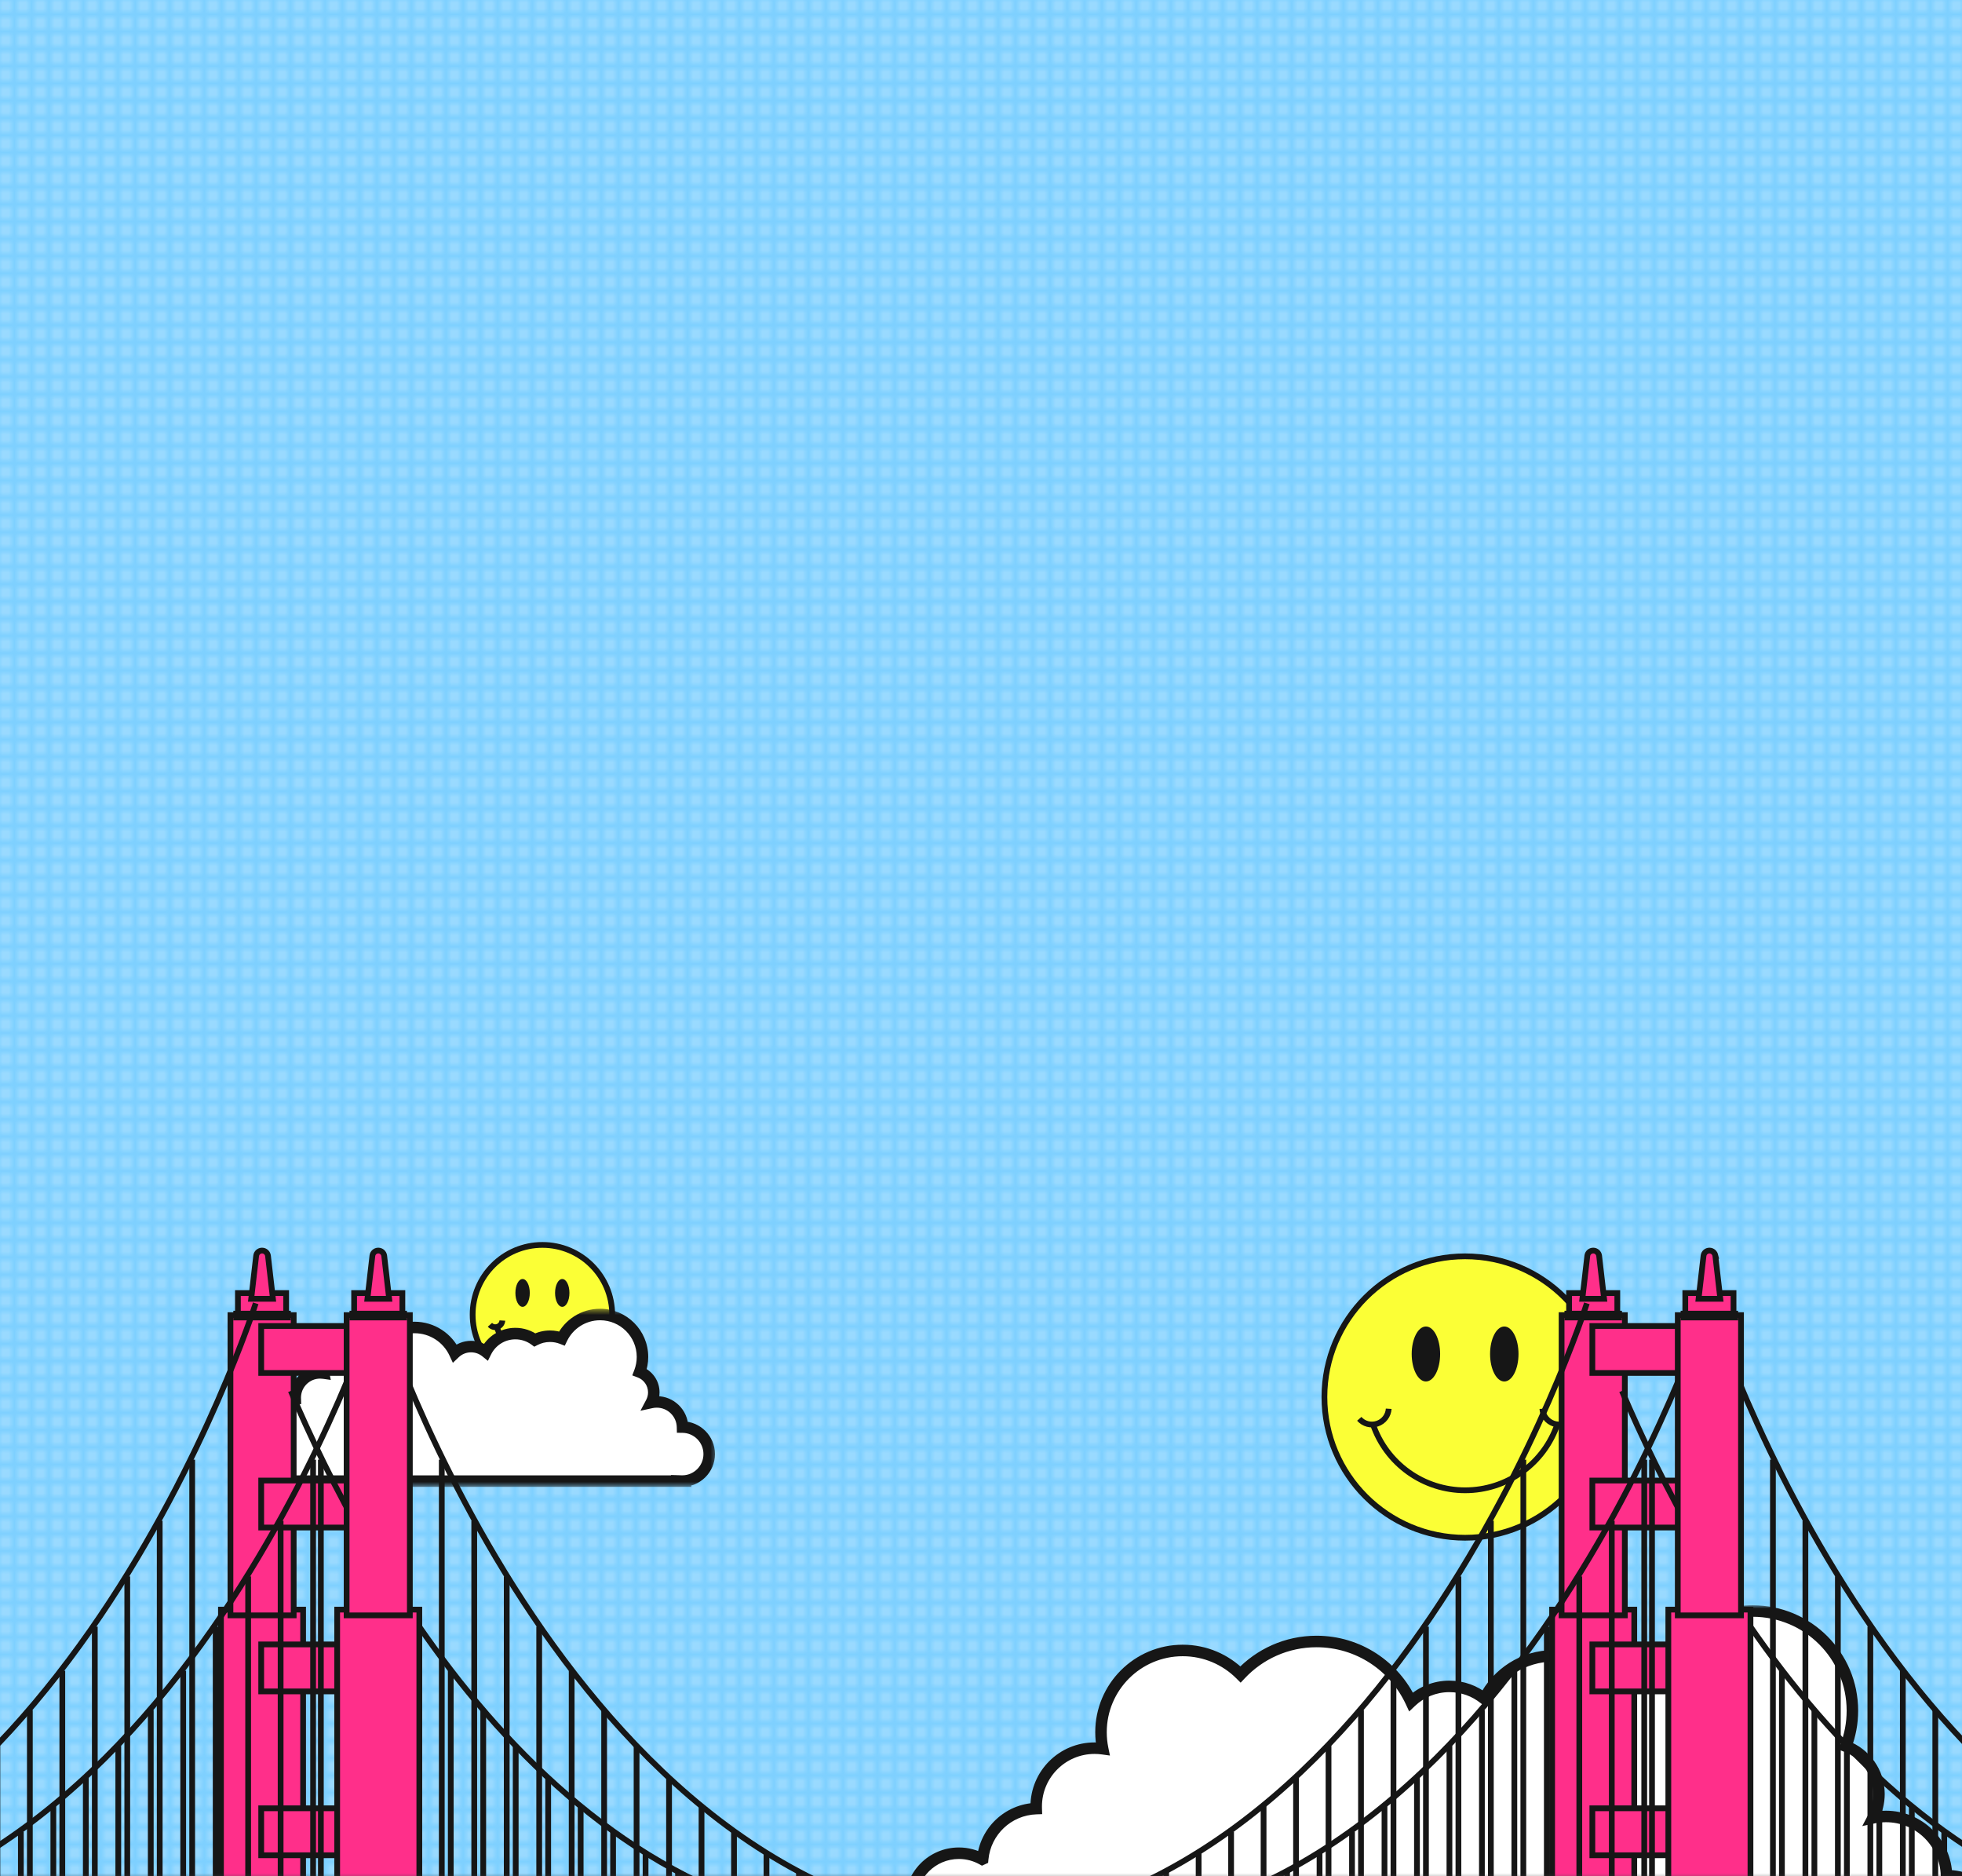 <svg width="341" height="326" viewBox="0 0 341 326" fill="none" xmlns="http://www.w3.org/2000/svg" xmlns:xlink="http://www.w3.org/1999/xlink">
    <rect x="0" y="0" width="341" height="326" fill="#333333" stroke="none"/>
    <g clip-path="url(#clip0_7_1994)">
        <mask id="mask0_7_1994" style="mask-type:alpha" maskUnits="userSpaceOnUse" x="-2" y="-2" width="345" height="329">
            <path d="M342 -1H-1V326H342V-1Z" fill="#C7FF4C" stroke="#161616" stroke-width="1.2"/>
        </mask>
        <g mask="url(#mask0_7_1994)">
            <path d="M342 -1H-1V326H342V-1Z" fill="#7ED0FF"/>
            <mask id="mask1_7_1994" style="mask-type:alpha" maskUnits="userSpaceOnUse" x="-1" y="-260" width="343" height="1012">
                <path d="M342 752L342 -260H-1L-1 752H342Z" fill="url(#pattern0_7_1994)"/>
            </mask>
            <g mask="url(#mask1_7_1994)">
                <path d="M342 -1H-1V337H342V-1Z" fill="#B6E4FF" stroke="#161616" stroke-width="1.2"/>
            </g>
            <path d="M94.274 240.585C100.972 240.585 106.401 235.156 106.401 228.458C106.401 221.76 100.972 216.331 94.274 216.331C87.576 216.331 82.147 221.76 82.147 228.458C82.147 235.156 87.576 240.585 94.274 240.585Z" fill="#FBFF36" stroke="#161616"/>
            <path d="M97.721 227.09C98.412 227.09 98.971 226.007 98.971 224.672C98.971 223.337 98.412 222.254 97.721 222.254C97.031 222.254 96.471 223.337 96.471 224.672C96.471 226.007 97.031 227.09 97.721 227.09Z" fill="#161616"/>
            <path d="M90.827 227.09C91.518 227.09 92.078 226.007 92.078 224.672C92.078 223.337 91.518 222.254 90.827 222.254C90.137 222.254 89.577 223.337 89.577 224.672C89.577 226.007 90.137 227.09 90.827 227.09Z" fill="#161616"/>
            <path d="M102.164 230.755C101.607 232.403 100.548 233.835 99.135 234.85C97.722 235.865 96.027 236.411 94.287 236.412C92.548 236.414 90.851 235.87 89.437 234.857C88.022 233.845 86.961 232.414 86.402 230.767" stroke="#161616"/>
            <path d="M101.318 229.473C101.333 229.716 101.421 229.95 101.569 230.144C101.717 230.338 101.919 230.483 102.15 230.562C102.381 230.641 102.63 230.65 102.866 230.587C103.102 230.524 103.314 230.393 103.475 230.21" stroke="#161616"/>
            <path d="M87.31 229.473C87.295 229.716 87.207 229.95 87.059 230.144C86.911 230.338 86.709 230.483 86.478 230.562C86.247 230.641 85.998 230.65 85.762 230.587C85.526 230.524 85.314 230.393 85.153 230.21" stroke="#161616"/>
            <path fill-rule="evenodd" clip-rule="evenodd" d="M47.358 246.758C47.548 244.712 49.236 243.101 51.315 243.031C51.313 242.98 51.312 242.93 51.312 242.879C51.312 240.496 53.244 238.564 55.627 238.564C55.831 238.564 56.032 238.578 56.229 238.606C56.148 238.211 56.105 237.802 56.105 237.384C56.105 234.047 58.811 231.341 62.148 231.341C63.817 231.341 65.328 232.018 66.421 233.111C67.827 231.613 69.825 230.677 72.041 230.677C75.135 230.677 77.804 232.502 79.028 235.134C79.767 234.43 80.768 233.997 81.869 233.997C82.849 233.997 83.75 234.34 84.457 234.912C85.391 233.032 87.332 231.74 89.574 231.74C90.837 231.74 92.005 232.15 92.951 232.845C93.741 232.432 94.639 232.199 95.592 232.199C96.321 232.199 97.017 232.335 97.658 232.584C98.852 230.122 101.375 228.424 104.294 228.424C108.365 228.424 111.665 231.724 111.665 235.795C111.665 236.721 111.495 237.606 111.184 238.422C112.613 238.959 113.631 240.339 113.631 241.956C113.631 242.591 113.474 243.189 113.197 243.714C113.504 243.648 113.823 243.613 114.15 243.613C116.588 243.613 118.57 245.561 118.625 247.986C121.191 248.016 123.261 250.105 123.261 252.678C123.261 255.269 121.16 257.37 118.568 257.37C118.517 257.37 118.467 257.369 118.416 257.367L118.42 257.375H43.776V257.339C43.631 257.363 43.482 257.376 43.33 257.376C41.841 257.376 40.633 256.169 40.633 254.679C40.633 253.385 41.545 252.304 42.761 252.043C42.306 251.445 42.036 250.699 42.036 249.89C42.036 247.924 43.63 246.33 45.596 246.33C46.221 246.33 46.809 246.492 47.321 246.776L47.358 246.758Z" fill="white"/>
            <mask id="mask2_7_1994" style="mask-type:luminance" maskUnits="userSpaceOnUse" x="39" y="227" width="86" height="32">
                <path d="M124.633 227.424H39.633V258.424H124.633V227.424Z" fill="white"/>
                <path fill-rule="evenodd" clip-rule="evenodd" d="M47.358 246.758C47.548 244.712 49.236 243.101 51.315 243.031C51.313 242.98 51.312 242.93 51.312 242.879C51.312 240.496 53.244 238.564 55.627 238.564C55.831 238.564 56.032 238.578 56.229 238.606C56.148 238.211 56.105 237.802 56.105 237.384C56.105 234.047 58.811 231.341 62.148 231.341C63.817 231.341 65.328 232.018 66.421 233.111C67.827 231.613 69.825 230.677 72.041 230.677C75.135 230.677 77.804 232.502 79.028 235.134C79.767 234.43 80.768 233.997 81.869 233.997C82.849 233.997 83.75 234.34 84.457 234.912C85.391 233.032 87.332 231.74 89.574 231.74C90.837 231.74 92.005 232.15 92.951 232.845C93.741 232.432 94.639 232.199 95.592 232.199C96.321 232.199 97.017 232.335 97.658 232.584C98.852 230.122 101.375 228.424 104.294 228.424C108.365 228.424 111.665 231.724 111.665 235.795C111.665 236.721 111.495 237.606 111.184 238.422C112.613 238.959 113.631 240.339 113.631 241.956C113.631 242.591 113.474 243.189 113.197 243.714C113.504 243.648 113.823 243.613 114.15 243.613C116.588 243.613 118.57 245.561 118.625 247.986C121.191 248.016 123.261 250.105 123.261 252.678C123.261 255.269 121.16 257.37 118.568 257.37C118.517 257.37 118.467 257.369 118.416 257.367L118.42 257.375H43.776V257.339C43.631 257.363 43.482 257.376 43.33 257.376C41.841 257.376 40.633 256.169 40.633 254.679C40.633 253.385 41.545 252.304 42.761 252.043C42.306 251.445 42.036 250.699 42.036 249.89C42.036 247.924 43.63 246.33 45.596 246.33C46.221 246.33 46.809 246.492 47.321 246.776L47.358 246.758Z" fill="black"/>
            </mask>
            <g mask="url(#mask2_7_1994)">
                <path d="M47.358 246.758L47.778 247.666L48.3 247.424L48.353 246.851L47.358 246.758ZM51.315 243.031L51.349 244.03L52.349 243.996L52.315 242.996L51.315 243.031ZM56.229 238.606L56.091 239.596L57.493 239.792L57.208 238.404L56.229 238.606ZM66.421 233.111L65.714 233.819L66.444 234.549L67.151 233.796L66.421 233.111ZM79.028 235.134L78.122 235.556L78.71 236.819L79.719 235.858L79.028 235.134ZM84.457 234.912L83.828 235.689L84.797 236.474L85.352 235.357L84.457 234.912ZM92.951 232.845L92.359 233.651L92.861 234.02L93.414 233.731L92.951 232.845ZM97.658 232.584L97.296 233.516L98.156 233.85L98.558 233.02L97.658 232.584ZM111.184 238.422L110.249 238.065L109.891 239.004L110.832 239.358L111.184 238.422ZM113.197 243.714L112.312 243.248L111.311 245.147L113.409 244.692L113.197 243.714ZM118.625 247.986L117.625 248.008L117.647 248.974L118.613 248.986L118.625 247.986ZM118.416 257.367L118.448 256.368L116.598 256.309L117.563 257.889L118.416 257.367ZM118.42 257.375V258.375H120.203L119.274 256.853L118.42 257.375ZM43.776 257.375H42.776V258.375H43.776V257.375ZM43.776 257.339H44.776V256.159L43.611 256.353L43.776 257.339ZM42.761 252.043L42.971 253.021L44.509 252.69L43.556 251.438L42.761 252.043ZM47.321 246.776L46.835 247.65L47.28 247.896L47.741 247.683L47.321 246.776ZM48.353 246.851C48.498 245.303 49.776 244.083 51.349 244.03L51.281 242.031C48.697 242.119 46.599 244.121 46.362 246.665L48.353 246.851ZM52.315 242.996C52.313 242.957 52.312 242.918 52.312 242.879H50.312C50.312 242.941 50.314 243.003 50.316 243.065L52.315 242.996ZM52.312 242.879C52.312 241.048 53.797 239.564 55.627 239.564V237.564C52.692 237.564 50.312 239.943 50.312 242.879H52.312ZM55.627 239.564C55.785 239.564 55.94 239.575 56.091 239.596L56.367 237.615C56.125 237.581 55.878 237.564 55.627 237.564V239.564ZM57.208 238.404C57.141 238.076 57.105 237.735 57.105 237.384H55.105C55.105 237.87 55.155 238.346 55.249 238.807L57.208 238.404ZM57.105 237.384C57.105 234.599 59.363 232.341 62.148 232.341V230.341C58.258 230.341 55.105 233.494 55.105 237.384H57.105ZM62.148 232.341C63.541 232.341 64.8 232.905 65.714 233.819L67.129 232.404C65.855 231.131 64.093 230.341 62.148 230.341V232.341ZM67.151 233.796C68.375 232.49 70.112 231.677 72.041 231.677V229.677C69.537 229.677 67.278 230.736 65.692 232.427L67.151 233.796ZM72.041 231.677C74.732 231.677 77.055 233.263 78.122 235.556L79.935 234.712C78.552 231.74 75.539 229.677 72.041 229.677V231.677ZM79.719 235.858C80.279 235.323 81.035 234.997 81.869 234.997V232.997C80.501 232.997 79.256 233.536 78.338 234.41L79.719 235.858ZM81.869 234.997C82.612 234.997 83.292 235.256 83.828 235.689L85.086 234.134C84.207 233.424 83.087 232.997 81.869 232.997V234.997ZM85.352 235.357C86.124 233.804 87.726 232.74 89.574 232.74V230.74C86.938 230.74 84.658 232.26 83.561 234.467L85.352 235.357ZM89.574 232.74C90.617 232.74 91.579 233.078 92.359 233.651L93.543 232.039C92.431 231.222 91.057 230.74 89.574 230.74V232.74ZM93.414 233.731C94.064 233.391 94.804 233.199 95.592 233.199V231.199C94.474 231.199 93.417 231.473 92.488 231.958L93.414 233.731ZM95.592 233.199C96.195 233.199 96.769 233.311 97.296 233.516L98.02 231.652C97.266 231.359 96.446 231.199 95.592 231.199V233.199ZM98.558 233.02C99.591 230.89 101.772 229.424 104.294 229.424V227.424C100.977 227.424 98.113 229.354 96.758 232.148L98.558 233.02ZM104.294 229.424C107.813 229.424 110.665 232.277 110.665 235.795H112.665C112.665 231.172 108.918 227.424 104.294 227.424V229.424ZM110.665 235.795C110.665 236.597 110.518 237.362 110.249 238.065L112.118 238.778C112.472 237.85 112.665 236.844 112.665 235.795H110.665ZM110.832 239.358C111.884 239.753 112.631 240.769 112.631 241.956H114.631C114.631 239.909 113.342 238.165 111.535 237.486L110.832 239.358ZM112.631 241.956C112.631 242.424 112.515 242.863 112.312 243.248L114.081 244.181C114.432 243.515 114.631 242.757 114.631 241.956H112.631ZM113.409 244.692C113.647 244.64 113.894 244.613 114.15 244.613V242.613C113.751 242.613 113.361 242.655 112.985 242.737L113.409 244.692ZM114.15 244.613C116.043 244.613 117.583 246.126 117.625 248.008L119.625 247.963C119.558 244.996 117.132 242.613 114.15 242.613V244.613ZM118.613 248.986C120.632 249.01 122.261 250.653 122.261 252.678H124.261C124.261 249.557 121.749 247.023 118.637 246.986L118.613 248.986ZM122.261 252.678C122.261 254.717 120.608 256.37 118.568 256.37V258.37C121.712 258.37 124.261 255.821 124.261 252.678H122.261ZM118.568 256.37C118.528 256.37 118.488 256.369 118.448 256.368L118.384 258.367C118.445 258.369 118.507 258.37 118.568 258.37V256.37ZM117.563 257.889L117.567 257.896L119.274 256.853L119.269 256.846L117.563 257.889ZM118.42 256.375H43.776V258.375H118.42V256.375ZM44.776 257.375V257.339H42.776V257.375H44.776ZM43.611 256.353C43.521 256.368 43.427 256.376 43.33 256.376V258.376C43.537 258.376 43.741 258.359 43.94 258.326L43.611 256.353ZM43.33 256.376C42.393 256.376 41.633 255.616 41.633 254.679H39.633C39.633 256.721 41.288 258.376 43.33 258.376V256.376ZM41.633 254.679C41.633 253.866 42.206 253.185 42.971 253.021L42.55 251.065C40.883 251.424 39.633 252.904 39.633 254.679H41.633ZM43.556 251.438C43.23 251.008 43.036 250.473 43.036 249.89H41.036C41.036 250.925 41.382 251.882 41.965 252.648L43.556 251.438ZM43.036 249.89C43.036 248.476 44.182 247.33 45.596 247.33V245.33C43.077 245.33 41.036 247.372 41.036 249.89H43.036ZM45.596 247.33C46.047 247.33 46.469 247.447 46.835 247.65L47.806 245.901C47.15 245.537 46.395 245.33 45.596 245.33V247.33ZM47.741 247.683L47.778 247.666L46.938 245.851L46.9 245.868L47.741 247.683Z" fill="#161616"/>
            </g>
            <mask id="mask3_7_1994" style="mask-type:alpha" maskUnits="userSpaceOnUse" x="-2" y="195" width="173" height="133">
                <path d="M169.532 196H-1.011V326.882H169.532V196Z" fill="#161616" stroke="#161616"/>
            </mask>
            <g mask="url(#mask3_7_1994)">
                <path d="M38.904 279.705H38.404V280.205V349.689V350.189H38.904H52.181H52.681V349.689V280.205V279.705H52.181H38.904Z" fill="#FF2F8A" stroke="#161616"/>
                <path d="M40.552 228.531H40.052V229.031V280.205V280.705H40.552H50.541H51.041V280.205V229.031V228.531H50.541H40.552Z" fill="#FF2F8A" stroke="#161616"/>
                <path d="M41.052 228.274H50.041V228.943H41.052V228.274Z" fill="#4F4D4B" stroke="#161616"/>
                <path d="M41.851 224.697H41.351V225.197V227.774V228.274H41.851H49.234H49.734V227.774V225.197V224.697H49.234H41.851Z" fill="#FF2F8A" stroke="#161616"/>
                <path d="M43.725 225.14L43.661 225.697H44.222H46.87H46.877H47.438L47.374 225.14L46.579 218.232L46.578 218.224C46.511 217.715 46.08 217.314 45.55 217.314C45.019 217.314 44.577 217.71 44.52 218.234L43.725 225.14Z" fill="#FF2F8A" stroke="#161616"/>
                <path d="M45.897 230.42H45.397V230.92V238.083V238.583H45.897H63.59H64.09V238.083V230.92V230.42H63.59H45.897Z" fill="#FF2F8A" stroke="#161616"/>
                <path d="M45.897 257.277H45.397V257.777V264.941V265.441H45.897H63.59H64.09V264.941V257.777V257.277H63.59H45.897Z" fill="#FF2F8A" stroke="#161616"/>
                <path d="M45.897 285.754H45.397V286.254V293.418V293.918H45.897H63.59H64.09V293.418V286.254V285.754H63.59H45.897Z" fill="#FF2F8A" stroke="#161616"/>
                <path d="M45.897 314.231H45.397V314.731V321.894V322.394H45.897H63.59H64.09V321.894V314.731V314.231H63.59H45.897Z" fill="#FF2F8A" stroke="#161616"/>
                <path d="M138.86 325.245V347.723" stroke="#161616" stroke-miterlimit="10"/>
                <path d="M133.216 321.987V347.723" stroke="#161616" stroke-miterlimit="10"/>
                <path d="M127.572 318.302V347.723" stroke="#161616" stroke-miterlimit="10"/>
                <path d="M121.927 313.865V347.723" stroke="#161616" stroke-miterlimit="10"/>
                <path d="M116.283 308.937V347.723" stroke="#161616" stroke-miterlimit="10"/>
                <path d="M110.639 303.378V347.723" stroke="#161616" stroke-miterlimit="10"/>
                <path d="M105.002 297.152V347.723" stroke="#161616" stroke-miterlimit="10"/>
                <path d="M99.358 290.329V347.723" stroke="#161616" stroke-miterlimit="10"/>
                <path d="M93.714 282.662V347.723" stroke="#161616" stroke-miterlimit="10"/>
                <path d="M88.069 273.936V347.723" stroke="#161616" stroke-miterlimit="10"/>
                <path d="M82.425 264.267V347.723" stroke="#161616" stroke-miterlimit="10"/>
                <path d="M76.781 253.646V347.723" stroke="#161616" stroke-miterlimit="10"/>
                <path d="M65.741 226.482C65.741 226.482 100.004 335.249 178.221 335.249C256.437 335.249 290.991 226.482 290.991 226.482" stroke="#161616" stroke-miterlimit="10"/>
                <path d="M3.626 318.302V347.723" stroke="#161616" stroke-miterlimit="10"/>
                <path d="M9.271 313.865V347.723" stroke="#161616" stroke-miterlimit="10"/>
                <path d="M14.915 308.937V347.723" stroke="#161616" stroke-miterlimit="10"/>
                <path d="M20.559 303.378V347.723" stroke="#161616" stroke-miterlimit="10"/>
                <path d="M26.203 297.152V347.723" stroke="#161616" stroke-miterlimit="10"/>
                <path d="M31.84 290.329V347.723" stroke="#161616" stroke-miterlimit="10"/>
                <path d="M37.485 282.662V347.723" stroke="#161616" stroke-miterlimit="10"/>
                <path d="M43.129 273.936V347.723" stroke="#161616" stroke-miterlimit="10"/>
                <path d="M48.773 264.267V347.723" stroke="#161616" stroke-miterlimit="10"/>
                <path d="M54.417 253.646V347.723" stroke="#161616" stroke-miterlimit="10"/>
                <path d="M-159.793 226.482C-159.793 226.482 -125.53 335.249 -47.313 335.249C30.903 335.249 65.457 226.482 65.457 226.482" stroke="#161616" stroke-miterlimit="10"/>
                <path d="M117.845 325.245V347.723" stroke="#161616" stroke-miterlimit="10"/>
                <path d="M112.201 321.987V347.723" stroke="#161616" stroke-miterlimit="10"/>
                <path d="M106.556 318.302V347.723" stroke="#161616" stroke-miterlimit="10"/>
                <path d="M100.92 313.865V347.723" stroke="#161616" stroke-miterlimit="10"/>
                <path d="M95.275 308.937V347.723" stroke="#161616" stroke-miterlimit="10"/>
                <path d="M89.631 303.378V347.723" stroke="#161616" stroke-miterlimit="10"/>
                <path d="M83.987 297.152V347.723" stroke="#161616" stroke-miterlimit="10"/>
                <path d="M78.343 290.329V347.723" stroke="#161616" stroke-miterlimit="10"/>
                <path d="M72.699 282.662V347.723" stroke="#161616" stroke-miterlimit="10"/>
                <path d="M67.055 273.936V347.723" stroke="#161616" stroke-miterlimit="10"/>
                <path d="M61.41 264.267V347.723" stroke="#161616" stroke-miterlimit="10"/>
                <path d="M55.766 253.646V347.723" stroke="#161616" stroke-miterlimit="10"/>
                <path d="M50.54 241.704C63.277 271.629 97.391 335.249 157.205 335.249C235.415 335.249 269.976 226.482 269.976 226.482" stroke="#161616" stroke-miterlimit="10"/>
                <path d="M-0.456 303.378V347.723" stroke="#161616" stroke-miterlimit="10"/>
                <path d="M5.189 297.152V347.723" stroke="#161616" stroke-miterlimit="10"/>
                <path d="M10.832 290.329V347.723" stroke="#161616" stroke-miterlimit="10"/>
                <path d="M16.477 282.662V347.723" stroke="#161616" stroke-miterlimit="10"/>
                <path d="M22.121 273.936V347.723" stroke="#161616" stroke-miterlimit="10"/>
                <path d="M27.758 264.267V347.723" stroke="#161616" stroke-miterlimit="10"/>
                <path d="M33.402 253.646V347.723" stroke="#161616" stroke-miterlimit="10"/>
                <path d="M-180.808 226.482C-180.808 226.482 -146.545 335.249 -68.328 335.249C9.888 335.249 44.442 226.482 44.442 226.482" stroke="#161616" stroke-miterlimit="10"/>
                <path d="M59.103 279.705H58.603V280.205V349.689V350.189H59.103H72.379H72.879V349.689V280.205V279.705H72.379H59.103Z" fill="#FF2F8A" stroke="#161616"/>
                <path d="M60.743 228.531H60.243V229.031V280.205V280.705H60.743H70.733H71.233V280.205V229.031V228.531H70.733H60.743Z" fill="#FF2F8A" stroke="#161616"/>
                <path d="M61.243 228.274H70.233V228.943H61.243V228.274Z" fill="#4F4D4B" stroke="#161616"/>
                <path d="M62.049 224.697H61.549V225.197V227.774V228.274H62.049H69.433H69.933V227.774V225.197V224.697H69.433H62.049Z" fill="#FF2F8A" stroke="#161616"/>
                <path d="M63.924 225.14L63.86 225.697H64.42H67.069H67.076H67.636L67.572 225.14L66.777 218.232L66.776 218.224C66.709 217.715 66.279 217.314 65.748 217.314C65.218 217.314 64.775 217.71 64.719 218.234L63.924 225.14Z" fill="#FF2F8A" stroke="#161616"/>
            </g>
            <path fill-rule="evenodd" clip-rule="evenodd" d="M170.796 323.043C171.244 318.234 175.212 314.446 180.098 314.281C180.094 314.163 180.092 314.044 180.092 313.924C180.092 308.323 184.632 303.783 190.233 303.783C190.713 303.783 191.184 303.816 191.646 303.88C191.456 302.953 191.356 301.993 191.356 301.009C191.356 293.164 197.715 286.805 205.559 286.805C209.482 286.805 213.034 288.396 215.604 290.967C218.908 287.445 223.604 285.244 228.813 285.244C236.087 285.244 242.358 289.533 245.237 295.719C246.974 294.064 249.325 293.048 251.913 293.048C254.218 293.048 256.334 293.854 257.996 295.198C260.193 290.779 264.754 287.742 270.024 287.742C272.994 287.742 275.738 288.706 277.962 290.339C279.818 289.369 281.93 288.821 284.169 288.821C285.882 288.821 287.52 289.141 289.026 289.726C291.832 283.94 297.762 279.949 304.625 279.949C314.194 279.949 321.951 287.706 321.951 297.275C321.951 299.45 321.55 301.531 320.818 303.449C324.178 304.712 326.568 307.954 326.568 311.755C326.568 313.248 326.2 314.654 325.548 315.889C326.271 315.732 327.021 315.649 327.79 315.649C333.52 315.649 338.18 320.229 338.309 325.928C344.339 325.999 349.205 330.91 349.205 336.956C349.205 343.048 344.267 347.986 338.176 347.986C338.056 347.986 337.936 347.984 337.817 347.98L337.827 347.997H162.375V347.914C162.035 347.971 161.685 348 161.329 348C157.828 348 154.99 345.162 154.99 341.661C154.99 338.62 157.132 336.079 159.99 335.465C158.921 334.059 158.287 332.306 158.287 330.404C158.287 325.783 162.033 322.037 166.654 322.037C168.125 322.037 169.507 322.417 170.708 323.084L170.796 323.043Z" fill="white"/>
            <mask id="mask4_7_1994" style="mask-type:luminance" maskUnits="userSpaceOnUse" x="153" y="278" width="198" height="72">
                <path d="M350.99 278.949H153.99V349.949H350.99V278.949Z" fill="white"/>
                <path fill-rule="evenodd" clip-rule="evenodd" d="M170.796 323.043C171.244 318.234 175.212 314.446 180.098 314.281C180.094 314.163 180.092 314.044 180.092 313.924C180.092 308.323 184.632 303.783 190.233 303.783C190.713 303.783 191.184 303.816 191.646 303.88C191.456 302.953 191.356 301.993 191.356 301.009C191.356 293.164 197.715 286.805 205.559 286.805C209.482 286.805 213.034 288.396 215.604 290.967C218.908 287.445 223.604 285.244 228.813 285.244C236.087 285.244 242.358 289.533 245.237 295.719C246.974 294.064 249.325 293.048 251.913 293.048C254.218 293.048 256.334 293.854 257.996 295.198C260.193 290.779 264.754 287.742 270.024 287.742C272.994 287.742 275.738 288.706 277.962 290.339C279.818 289.369 281.93 288.821 284.169 288.821C285.882 288.821 287.52 289.141 289.026 289.726C291.832 283.94 297.762 279.949 304.625 279.949C314.194 279.949 321.951 287.706 321.951 297.275C321.951 299.45 321.55 301.531 320.818 303.449C324.178 304.712 326.568 307.954 326.568 311.755C326.568 313.248 326.2 314.654 325.548 315.889C326.271 315.732 327.021 315.649 327.79 315.649C333.52 315.649 338.18 320.229 338.309 325.928C344.339 325.999 349.205 330.91 349.205 336.956C349.205 343.048 344.267 347.986 338.176 347.986C338.056 347.986 337.936 347.984 337.817 347.98L337.827 347.997H162.375V347.914C162.035 347.971 161.685 348 161.329 348C157.828 348 154.99 345.162 154.99 341.661C154.99 338.62 157.132 336.079 159.99 335.465C158.921 334.059 158.287 332.306 158.287 330.404C158.287 325.783 162.033 322.037 166.654 322.037C168.125 322.037 169.507 322.417 170.708 323.084L170.796 323.043Z" fill="black"/>
            </mask>
            <g mask="url(#mask4_7_1994)">
                <path d="M170.796 323.043L171.216 323.95L171.738 323.708L171.792 323.136L170.796 323.043ZM180.098 314.281L180.132 315.281L181.132 315.247L181.097 314.247L180.098 314.281ZM191.646 303.88L191.508 304.871L192.91 305.066L192.626 303.679L191.646 303.88ZM215.604 290.967L214.897 291.674L215.627 292.404L216.334 291.651L215.604 290.967ZM245.237 295.719L244.331 296.141L244.919 297.405L245.927 296.443L245.237 295.719ZM257.996 295.198L257.367 295.976L258.337 296.76L258.892 295.643L257.996 295.198ZM277.962 290.339L277.37 291.145L277.872 291.514L278.425 291.225L277.962 290.339ZM289.026 289.726L288.664 290.659L289.524 290.992L289.926 290.163L289.026 289.726ZM320.818 303.449L319.884 303.092L319.526 304.031L320.466 304.385L320.818 303.449ZM325.548 315.889L324.664 315.422L323.662 317.321L325.76 316.866L325.548 315.889ZM338.309 325.928L337.309 325.951L337.331 326.917L338.297 326.928L338.309 325.928ZM337.817 347.98L337.849 346.98L335.998 346.921L336.964 348.501L337.817 347.98ZM337.827 347.997V348.997H339.61L338.681 347.475L337.827 347.997ZM162.375 347.997H161.375V348.997H162.375V347.997ZM162.375 347.914H163.375V346.734L162.211 346.927L162.375 347.914ZM159.99 335.465L160.2 336.442L161.738 336.111L160.786 334.859L159.99 335.465ZM170.708 323.084L170.223 323.958L170.667 324.205L171.128 323.991L170.708 323.084ZM171.792 323.136C172.194 318.825 175.752 315.429 180.132 315.281L180.064 313.282C174.672 313.464 170.295 317.643 169.8 322.95L171.792 323.136ZM181.097 314.247C181.094 314.14 181.092 314.032 181.092 313.924H179.092C179.092 314.055 179.094 314.186 179.098 314.316L181.097 314.247ZM181.092 313.924C181.092 308.875 185.185 304.783 190.233 304.783V302.783C184.08 302.783 179.092 307.771 179.092 313.924H181.092ZM190.233 304.783C190.667 304.783 191.092 304.813 191.508 304.871L191.784 302.89C191.277 302.819 190.759 302.783 190.233 302.783V304.783ZM192.626 303.679C192.449 302.818 192.356 301.925 192.356 301.009H190.356C190.356 302.06 190.463 303.088 190.667 304.081L192.626 303.679ZM192.356 301.009C192.356 293.717 198.267 287.805 205.559 287.805V285.805C197.163 285.805 190.356 292.612 190.356 301.009H192.356ZM205.559 287.805C209.206 287.805 212.507 289.283 214.897 291.674L216.312 290.26C213.561 287.509 209.758 285.805 205.559 285.805V287.805ZM216.334 291.651C219.456 288.322 223.891 286.244 228.813 286.244V284.244C223.316 284.244 218.359 286.567 214.875 290.283L216.334 291.651ZM228.813 286.244C235.683 286.244 241.61 290.294 244.331 296.141L246.144 295.297C243.107 288.772 236.49 284.244 228.813 284.244V286.244ZM245.927 296.443C247.485 294.958 249.592 294.048 251.913 294.048V292.048C249.058 292.048 246.463 293.17 244.548 294.996L245.927 296.443ZM251.913 294.048C253.981 294.048 255.877 294.77 257.367 295.976L258.625 294.421C256.792 292.937 254.455 292.048 251.913 292.048V294.048ZM258.892 295.643C260.926 291.551 265.148 288.742 270.024 288.742V286.742C264.359 286.742 259.46 290.007 257.101 294.753L258.892 295.643ZM270.024 288.742C272.774 288.742 275.312 289.634 277.37 291.145L278.554 289.533C276.165 287.778 273.214 286.742 270.024 286.742V288.742ZM278.425 291.225C280.142 290.328 282.095 289.821 284.169 289.821V287.821C281.764 287.821 279.494 288.41 277.499 289.453L278.425 291.225ZM284.169 289.821C285.756 289.821 287.272 290.118 288.664 290.659L289.388 288.794C287.768 288.165 286.008 287.821 284.169 287.821V289.821ZM289.926 290.163C292.571 284.707 298.16 280.949 304.625 280.949V278.949C297.365 278.949 291.093 283.172 288.126 289.29L289.926 290.163ZM304.625 280.949C313.641 280.949 320.951 288.259 320.951 297.275H322.951C322.951 287.154 314.746 278.949 304.625 278.949V280.949ZM320.951 297.275C320.951 299.326 320.573 301.286 319.884 303.092L321.752 303.805C322.527 301.775 322.951 299.573 322.951 297.275H320.951ZM320.466 304.385C323.449 305.506 325.568 308.384 325.568 311.755H327.568C327.568 307.524 324.907 303.917 321.17 302.513L320.466 304.385ZM325.568 311.755C325.568 313.081 325.241 314.328 324.664 315.422L326.433 316.355C327.158 314.98 327.568 313.414 327.568 311.755H325.568ZM325.76 316.866C326.413 316.724 327.092 316.649 327.79 316.649V314.649C326.949 314.649 326.128 314.74 325.336 314.911L325.76 316.866ZM327.79 316.649C332.975 316.649 337.192 320.794 337.309 325.951L339.309 325.905C339.167 319.664 334.064 314.649 327.79 314.649V316.649ZM338.297 326.928C343.78 326.993 348.205 331.458 348.205 336.956H350.205C350.205 330.361 344.898 325.006 338.321 324.928L338.297 326.928ZM348.205 336.956C348.205 342.495 343.715 346.986 338.176 346.986V348.986C344.819 348.986 350.205 343.6 350.205 336.956H348.205ZM338.176 346.986C338.067 346.986 337.958 346.984 337.849 346.98L337.785 348.979C337.915 348.983 338.045 348.986 338.176 348.986V346.986ZM336.964 348.501L336.974 348.518L338.681 347.475L338.67 347.458L336.964 348.501ZM337.827 346.997H162.375V348.997H337.827V346.997ZM163.375 347.997V347.914H161.375V347.997H163.375ZM162.211 346.927C161.925 346.975 161.63 347 161.329 347V349C161.74 349 162.145 348.966 162.539 348.9L162.211 346.927ZM161.329 347C158.38 347 155.99 344.61 155.99 341.661H153.99C153.99 345.714 157.276 349 161.329 349V347ZM155.99 341.661C155.99 339.101 157.793 336.96 160.2 336.442L159.779 334.487C156.471 335.198 153.99 338.139 153.99 341.661H155.99ZM160.786 334.859C159.845 333.622 159.287 332.08 159.287 330.404H157.287C157.287 332.532 157.997 334.497 159.194 336.07L160.786 334.859ZM159.287 330.404C159.287 326.336 162.585 323.037 166.654 323.037V321.037C161.48 321.037 157.287 325.231 157.287 330.404H159.287ZM166.654 323.037C167.95 323.037 169.166 323.372 170.223 323.958L171.193 322.209C169.847 321.462 168.299 321.037 166.654 321.037V323.037ZM171.128 323.991L171.216 323.95L170.376 322.135L170.288 322.176L171.128 323.991Z" fill="#161616"/>
            </g>
            <path d="M254.637 267.216C268.141 267.216 279.088 256.269 279.088 242.765C279.088 229.261 268.141 218.314 254.637 218.314C241.133 218.314 230.186 229.261 230.186 242.765C230.186 256.269 241.133 267.216 254.637 267.216Z" fill="#FBFF36" stroke="#161616"/>
            <path d="M261.449 240.062C262.813 240.062 263.92 237.923 263.92 235.285C263.92 232.647 262.813 230.508 261.449 230.508C260.085 230.508 258.978 232.647 258.978 235.285C258.978 237.923 260.085 240.062 261.449 240.062Z" fill="#161616"/>
            <path d="M247.826 240.062C249.19 240.062 250.297 237.923 250.297 235.285C250.297 232.647 249.19 230.508 247.826 230.508C246.462 230.508 245.355 232.647 245.355 235.285C245.355 237.923 246.462 240.062 247.826 240.062Z" fill="#161616"/>
            <path d="M270.689 247.46C269.557 250.813 267.401 253.727 264.526 255.791C261.652 257.856 258.202 258.968 254.663 258.971C251.123 258.974 247.672 257.867 244.794 255.807C241.916 253.746 239.756 250.836 238.618 247.484" stroke="#161616"/>
            <path d="M268.067 244.803C268.104 245.38 268.311 245.934 268.663 246.394C269.014 246.854 269.494 247.199 270.042 247.386C270.589 247.573 271.18 247.594 271.74 247.445C272.299 247.296 272.801 246.985 273.184 246.551" stroke="#161616"/>
            <path d="M241.361 244.804C241.324 245.381 241.117 245.935 240.765 246.395C240.414 246.855 239.934 247.2 239.387 247.387C238.839 247.574 238.248 247.594 237.689 247.446C237.129 247.297 236.627 246.986 236.244 246.551" stroke="#161616"/>
            <mask id="mask5_7_1994" style="mask-type:alpha" maskUnits="userSpaceOnUse" x="191" y="195" width="173" height="133">
                <path d="M362.55 196H192.007V326.882H362.55V196Z" fill="#161616" stroke="#161616"/>
            </mask>
            <g mask="url(#mask5_7_1994)">
                <path d="M270.261 279.705H269.761V280.205V349.689V350.189H270.261H283.538H284.038V349.689V280.205V279.705H283.538H270.261Z" fill="#FF2F8A" stroke="#161616"/>
                <path d="M271.909 228.531H271.409V229.031V280.205V280.705H271.909H281.898H282.398V280.205V229.031V228.531H281.898H271.909Z" fill="#FF2F8A" stroke="#161616"/>
                <path d="M272.409 228.274H281.398V228.943H272.409V228.274Z" fill="#4F4D4B" stroke="#161616"/>
                <path d="M273.208 224.697H272.708V225.197V227.774V228.274H273.208H280.592H281.092V227.774V225.197V224.697H280.592H273.208Z" fill="#FF2F8A" stroke="#161616"/>
                <path d="M275.082 225.14L275.018 225.697H275.579H278.227H278.234H278.795L278.731 225.14L277.936 218.232L277.935 218.224C277.868 217.715 277.437 217.314 276.906 217.314C276.376 217.314 275.934 217.71 275.877 218.234L275.082 225.14Z" fill="#FF2F8A" stroke="#161616"/>
                <path d="M277.254 230.42H276.754V230.92V238.083V238.583H277.254H294.947H295.447V238.083V230.92V230.42H294.947H277.254Z" fill="#FF2F8A" stroke="#161616"/>
                <path d="M277.254 257.277H276.754V257.777V264.941V265.441H277.254H294.947H295.447V264.941V257.777V257.277H294.947H277.254Z" fill="#FF2F8A" stroke="#161616"/>
                <path d="M277.254 285.754H276.754V286.254V293.418V293.918H277.254H294.947H295.447V293.418V286.254V285.754H294.947H277.254Z" fill="#FF2F8A" stroke="#161616"/>
                <path d="M277.254 314.231H276.754V314.731V321.894V322.394H277.254H294.947H295.447V321.894V314.731V314.231H294.947H277.254Z" fill="#FF2F8A" stroke="#161616"/>
                <path d="M336.359 297.152V347.723" stroke="#161616" stroke-miterlimit="10"/>
                <path d="M330.715 290.329V347.723" stroke="#161616" stroke-miterlimit="10"/>
                <path d="M325.071 282.662V347.723" stroke="#161616" stroke-miterlimit="10"/>
                <path d="M319.426 273.936V347.723" stroke="#161616" stroke-miterlimit="10"/>
                <path d="M313.783 264.267V347.723" stroke="#161616" stroke-miterlimit="10"/>
                <path d="M308.138 253.646V347.723" stroke="#161616" stroke-miterlimit="10"/>
                <path d="M297.098 226.482C297.098 226.482 331.361 335.249 409.578 335.249C487.795 335.249 522.348 226.482 522.348 226.482" stroke="#161616" stroke-miterlimit="10"/>
                <path d="M223.695 325.245V347.723" stroke="#161616" stroke-miterlimit="10"/>
                <path d="M229.339 321.987V347.723" stroke="#161616" stroke-miterlimit="10"/>
                <path d="M234.983 318.302V347.723" stroke="#161616" stroke-miterlimit="10"/>
                <path d="M240.628 313.865V347.723" stroke="#161616" stroke-miterlimit="10"/>
                <path d="M246.272 308.937V347.723" stroke="#161616" stroke-miterlimit="10"/>
                <path d="M251.916 303.378V347.723" stroke="#161616" stroke-miterlimit="10"/>
                <path d="M257.56 297.152V347.723" stroke="#161616" stroke-miterlimit="10"/>
                <path d="M263.197 290.329V347.723" stroke="#161616" stroke-miterlimit="10"/>
                <path d="M268.841 282.662V347.723" stroke="#161616" stroke-miterlimit="10"/>
                <path d="M274.486 273.936V347.723" stroke="#161616" stroke-miterlimit="10"/>
                <path d="M280.13 264.267V347.723" stroke="#161616" stroke-miterlimit="10"/>
                <path d="M285.774 253.646V347.723" stroke="#161616" stroke-miterlimit="10"/>
                <path d="M71.564 226.482C71.564 226.482 105.827 335.249 184.044 335.249C262.261 335.249 296.815 226.482 296.815 226.482" stroke="#161616" stroke-miterlimit="10"/>
                <path d="M337.914 318.302V347.723" stroke="#161616" stroke-miterlimit="10"/>
                <path d="M332.277 313.865V347.723" stroke="#161616" stroke-miterlimit="10"/>
                <path d="M326.633 308.937V347.723" stroke="#161616" stroke-miterlimit="10"/>
                <path d="M320.989 303.378V347.723" stroke="#161616" stroke-miterlimit="10"/>
                <path d="M315.344 297.152V347.723" stroke="#161616" stroke-miterlimit="10"/>
                <path d="M309.7 290.329V347.723" stroke="#161616" stroke-miterlimit="10"/>
                <path d="M304.055 282.662V347.723" stroke="#161616" stroke-miterlimit="10"/>
                <path d="M298.411 273.936V347.723" stroke="#161616" stroke-miterlimit="10"/>
                <path d="M292.767 264.267V347.723" stroke="#161616" stroke-miterlimit="10"/>
                <path d="M287.123 253.646V347.723" stroke="#161616" stroke-miterlimit="10"/>
                <path d="M281.898 241.704C294.634 271.629 328.748 335.249 388.563 335.249C466.772 335.249 501.333 226.482 501.333 226.482" stroke="#161616" stroke-miterlimit="10"/>
                <path d="M202.68 325.245V347.723" stroke="#161616" stroke-miterlimit="10"/>
                <path d="M208.325 321.987V347.723" stroke="#161616" stroke-miterlimit="10"/>
                <path d="M213.968 318.302V347.723" stroke="#161616" stroke-miterlimit="10"/>
                <path d="M219.613 313.865V347.723" stroke="#161616" stroke-miterlimit="10"/>
                <path d="M225.257 308.937V347.723" stroke="#161616" stroke-miterlimit="10"/>
                <path d="M230.901 303.378V347.723" stroke="#161616" stroke-miterlimit="10"/>
                <path d="M236.545 297.152V347.723" stroke="#161616" stroke-miterlimit="10"/>
                <path d="M242.189 290.329V347.723" stroke="#161616" stroke-miterlimit="10"/>
                <path d="M247.834 282.662V347.723" stroke="#161616" stroke-miterlimit="10"/>
                <path d="M253.478 273.936V347.723" stroke="#161616" stroke-miterlimit="10"/>
                <path d="M259.115 264.267V347.723" stroke="#161616" stroke-miterlimit="10"/>
                <path d="M264.759 253.646V347.723" stroke="#161616" stroke-miterlimit="10"/>
                <path d="M50.549 226.482C50.549 226.482 84.812 335.249 163.029 335.249C241.246 335.249 275.799 226.482 275.799 226.482" stroke="#161616" stroke-miterlimit="10"/>
                <path d="M290.46 279.705H289.96V280.205V349.689V350.189H290.46H303.736H304.236V349.689V280.205V279.705H303.736H290.46Z" fill="#FF2F8A" stroke="#161616"/>
                <path d="M292.1 228.531H291.6V229.031V280.205V280.705H292.1H302.089H302.589V280.205V229.031V228.531H302.089H292.1Z" fill="#FF2F8A" stroke="#161616"/>
                <path d="M292.6 228.274H301.589V228.943H292.6V228.274Z" fill="#4F4D4B" stroke="#161616"/>
                <path d="M293.407 224.697H292.907V225.197V227.774V228.274H293.407H300.79H301.29V227.774V225.197V224.697H300.79H293.407Z" fill="#FF2F8A" stroke="#161616"/>
                <path d="M295.281 225.14L295.217 225.697H295.778H298.426H298.433H298.994L298.93 225.14L298.134 218.232H298.135L298.133 218.224C298.067 217.715 297.636 217.314 297.105 217.314C296.575 217.314 296.132 217.71 296.076 218.234L295.281 225.14Z" fill="#FF2F8A" stroke="#161616"/>
            </g>
        </g>
    </g>
    <defs>
        <pattern id="pattern0_7_1994" patternUnits="userSpaceOnUse" patternContentUnits="userSpaceOnUse" width="2.5" height="2.5"><circle cx="1" cy="1" r=".8" fill="#76716F"/></pattern>

        <clipPath id="clip0_7_1994">
            <rect width="341" height="326" fill="white"/>
        </clipPath>
    </defs>
</svg>
